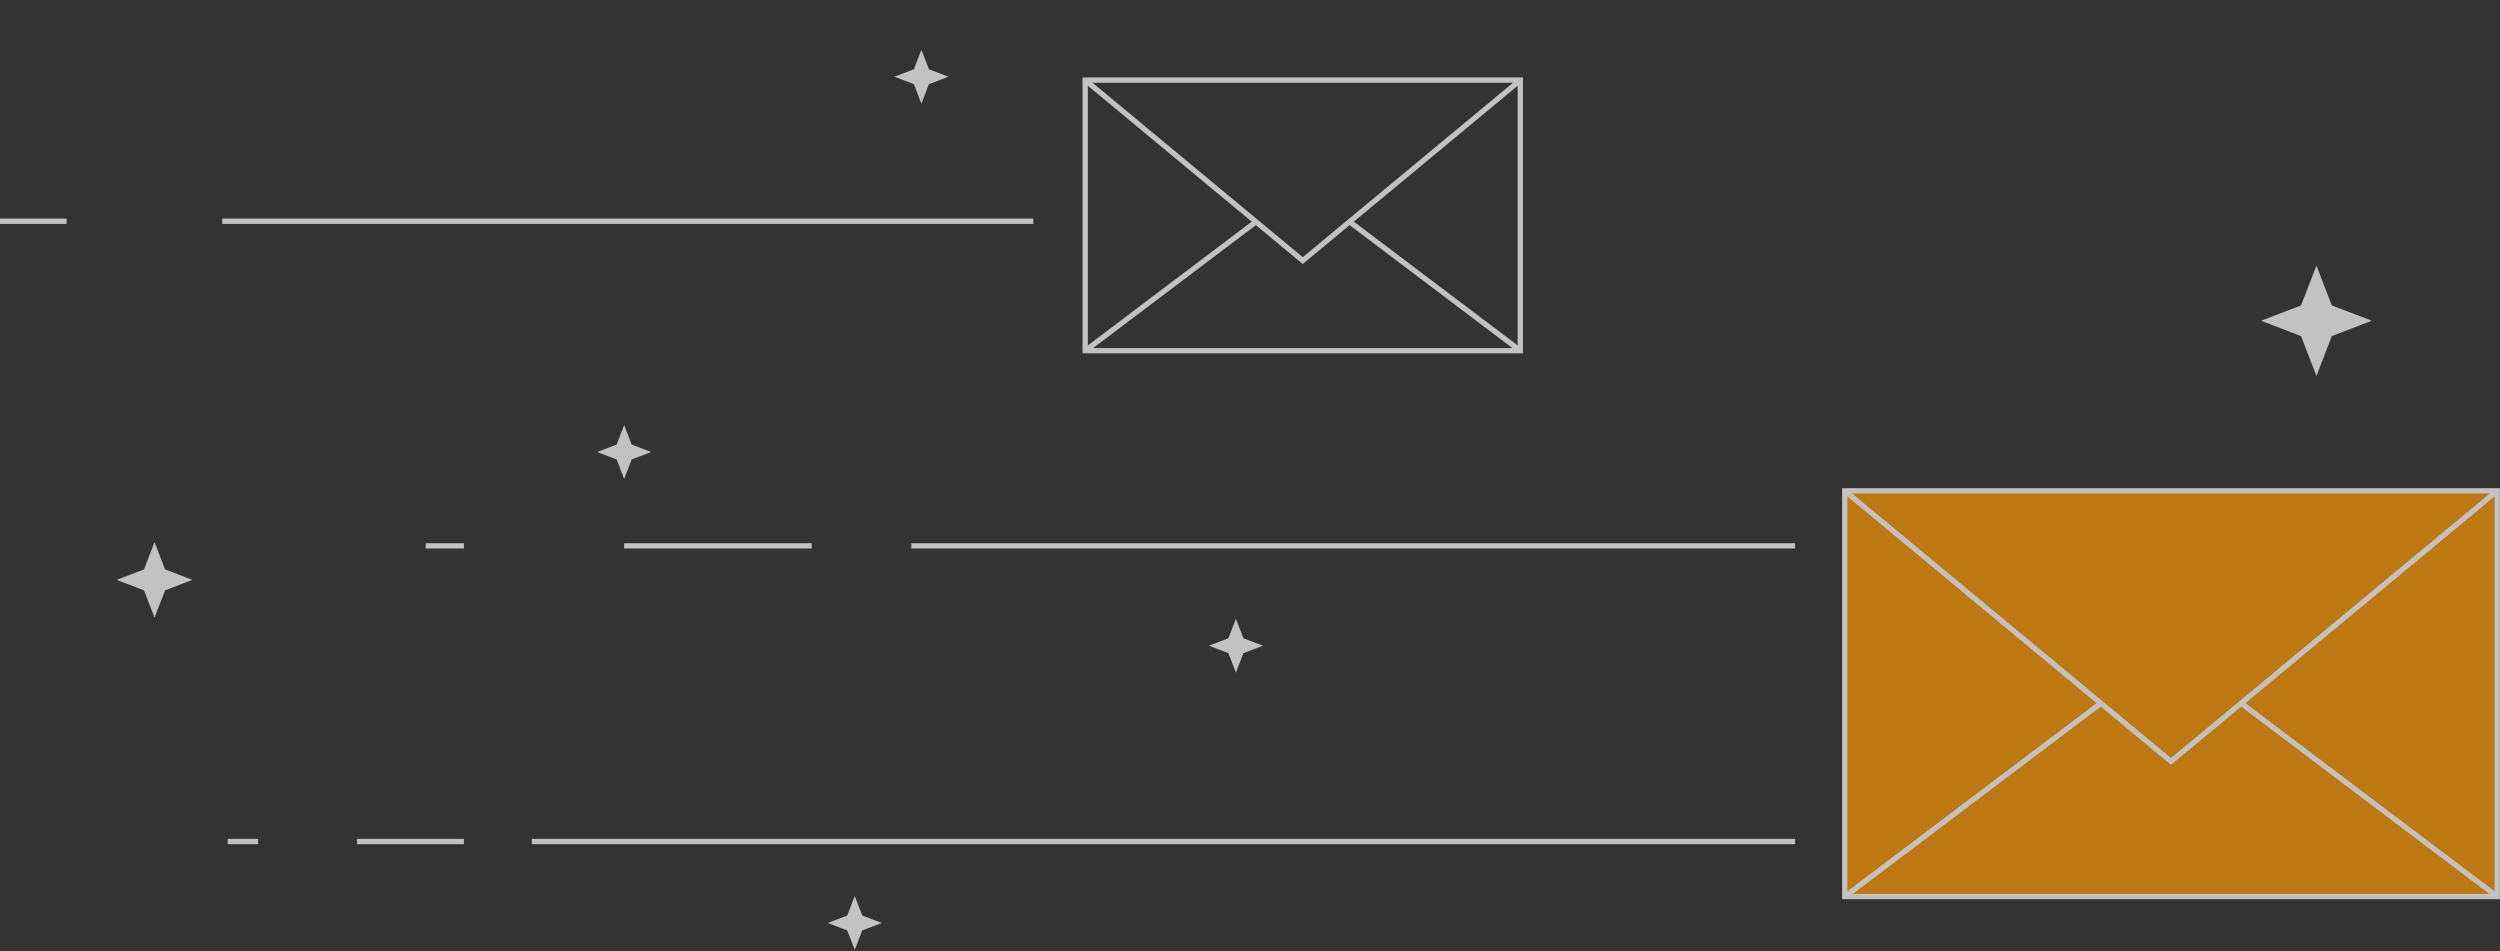 <?xml version="1.0" encoding="UTF-8"?> <svg xmlns="http://www.w3.org/2000/svg" width="473" height="180" viewBox="0 0 473 180" fill="none"><rect x="0" y="0" width="473" height="180" fill="#333333" stroke="none"/> <g opacity="0.7"> <path d="M472.47 92.863H349.031V169.628H472.47V92.863Z" fill="#FA9604" stroke="white" stroke-miterlimit="10"></path> <path d="M349.031 92.863L410.75 144.06L472.47 92.863" stroke="white" stroke-miterlimit="10"></path> <path d="M424.021 133.053L472.47 169.628" stroke="white" stroke-miterlimit="10"></path> <path d="M349.031 169.628L397.479 133.053" stroke="white" stroke-miterlimit="10"></path> <path d="M287.647 15.156H205.32V66.353H287.647V15.156Z" stroke="white" stroke-miterlimit="10"></path> <path d="M205.32 15.156L246.483 49.302L287.647 15.156" stroke="white" stroke-miterlimit="10"></path> <path d="M255.334 41.959L287.647 66.354" stroke="white" stroke-miterlimit="10"></path> <path d="M205.32 66.354L237.633 41.959" stroke="white" stroke-miterlimit="10"></path> <path d="M438.27 50.232L441.178 57.78L448.738 60.684L441.178 63.588L438.27 71.135L435.359 63.59L427.801 60.684L435.361 57.78L438.27 50.232Z" fill="white"></path> <path d="M29.238 102.559L31.23 107.725L36.405 109.713L31.23 111.699L29.238 116.866L27.247 111.701L22.074 109.713L27.249 107.725L29.238 102.559Z" fill="white"></path> <path d="M174.331 9.418L175.748 13.095L179.431 14.512L175.748 15.927L174.331 19.604L172.912 15.929L169.229 14.512L172.914 13.095L174.331 9.418Z" fill="white"></path> <path d="M233.835 117.076L235.252 120.753L238.937 122.17L235.252 123.585L233.835 127.262L232.416 123.587L228.732 122.17L232.418 120.753L233.835 117.076Z" fill="white"></path> <path d="M161.718 169.535L163.137 173.214L166.82 174.629L163.137 176.044L161.718 179.723L160.3 176.046L156.617 174.629L160.3 173.214L161.718 169.535Z" fill="white"></path> <path d="M118.087 80.428L119.504 84.105L123.187 85.522L119.504 86.936L118.087 90.614L116.668 86.936L112.984 85.522L116.668 84.105L118.087 80.428Z" fill="white"></path> <path d="M48.826 159.215H43.096" stroke="white" stroke-miterlimit="10"></path> <path d="M87.774 159.215H67.566" stroke="white" stroke-miterlimit="10"></path> <path d="M339.626 159.215H100.633" stroke="white" stroke-miterlimit="10"></path> <path d="M87.774 103.275H80.533" stroke="white" stroke-miterlimit="10"></path> <path d="M153.586 103.275H118.088" stroke="white" stroke-miterlimit="10"></path> <path d="M339.627 103.275H172.426" stroke="white" stroke-miterlimit="10"></path> <path d="M12.613 41.859L0 41.859" stroke="white" stroke-miterlimit="10"></path> <path d="M195.507 41.859L42.045 41.859" stroke="white" stroke-miterlimit="10"></path> </g> </svg> 